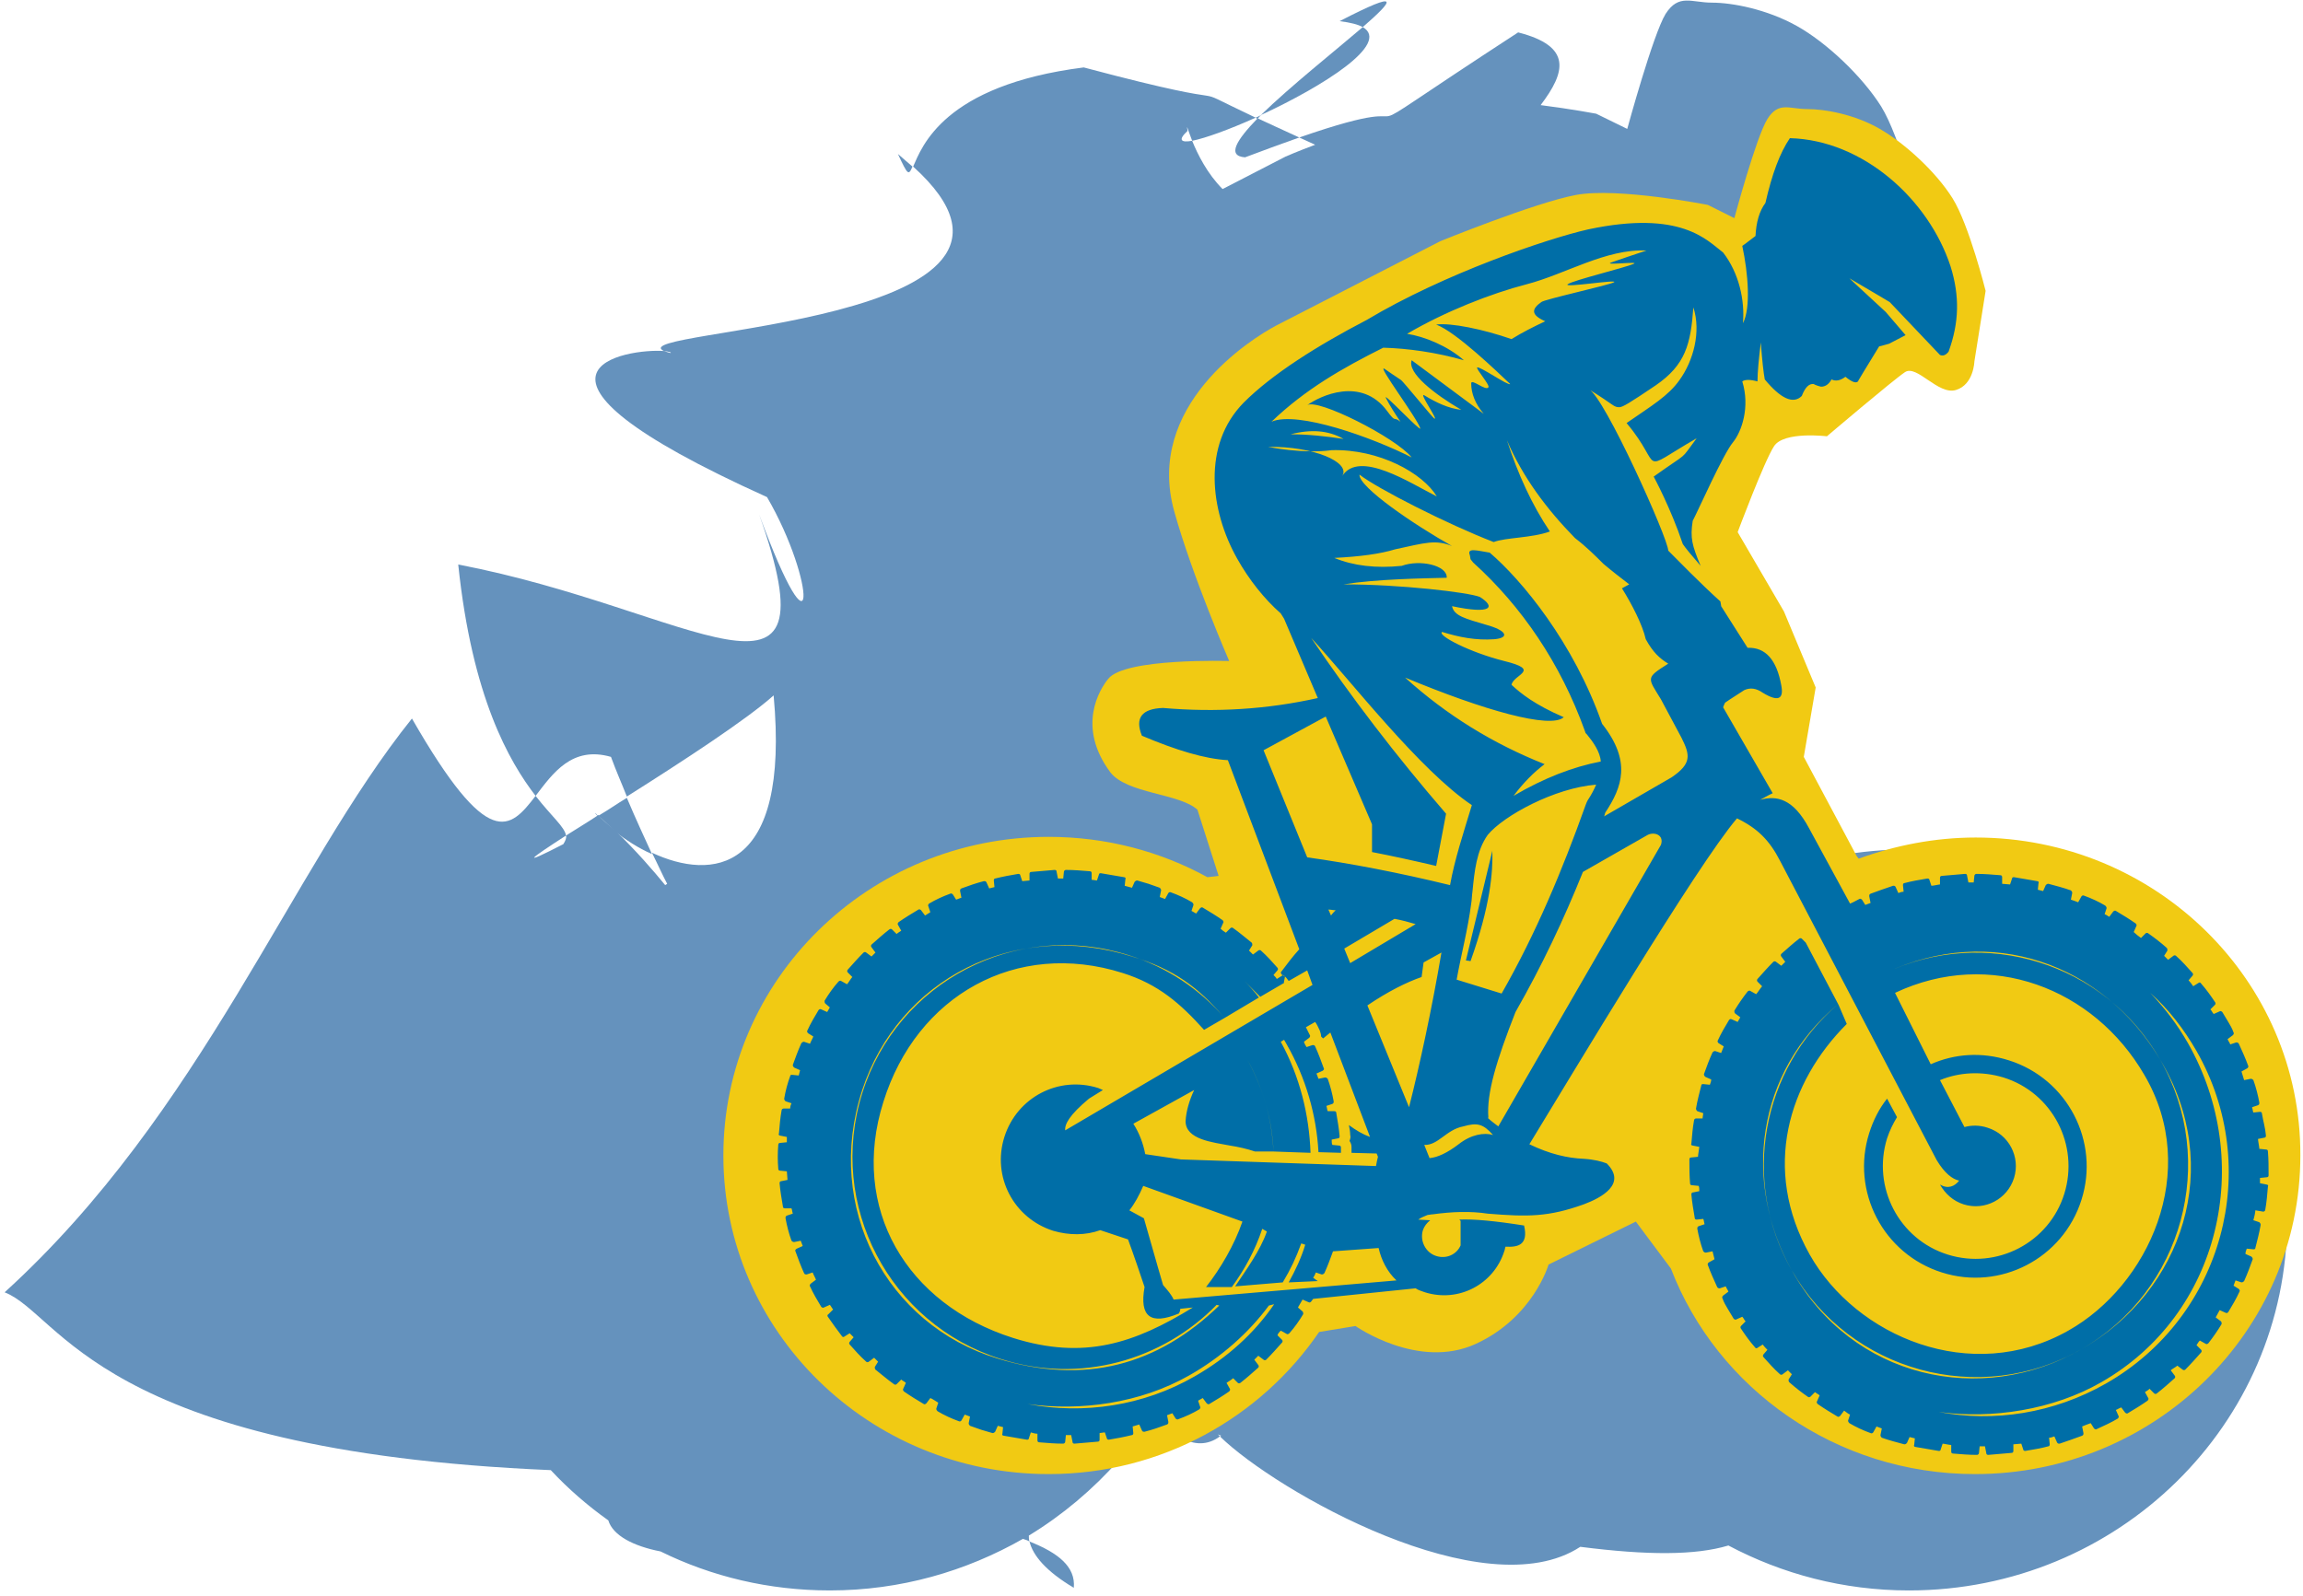 <svg xmlns="http://www.w3.org/2000/svg" xmlns:xlink="http://www.w3.org/1999/xlink" id="Ebene_1" x="0px" y="0px" viewBox="0 0 348.3 241.4" style="enable-background:new 0 0 348.3 241.4;" xml:space="preserve"><style type="text/css">	.st0{fill:#6592BD;}	.st1{fill-rule:evenodd;clip-rule:evenodd;fill:#F1CA13;}	.st2{fill-rule:evenodd;clip-rule:evenodd;fill:#006EA7;}</style><g>	<path class="st0" d="M288.6,128.5c-7.3,0-14.2,1.3-20.6,3.8l-0.4-0.5l-9.3-17.4l2.1-12.2l-5.6-13.4l-8.1-13.9  c0,0,4.7-12.4,6.4-15.1c1.7-2.7,9.3-1.7,9.3-1.7S274,48,276.2,46.7c2.1-1.4,5.8,4.1,8.9,3.1c3.1-1,3.3-5,3.3-5l1.9-12.4  c0,0-2.9-11.6-5.8-16.3c-2.9-4.6-8.3-9.7-12.8-12.2c-4.5-2.5-9.7-3.5-12.8-3.5c-3.1,0-5-1.4-7,1.7c-1.9,3.1-5.8,17.4-5.8,17.4  l-4.7-2.3c0,0-3.7-0.7-8.4-1.3c3.8-5,4.8-8.9-3.4-11c-32.1,20.9-8.9,7.5-33.1,15.9c0.7,0.3,1.5,0.7,2.4,1.1c-2.7,1-4.5,1.8-4.5,1.8  l-9.5,4.9c-2.3-2.3-3.8-5.3-4.6-7.3c-1.7,0.3-2.2-0.1-0.7-1.5c-0.2-1.2,0-0.3,0.7,1.5c2-0.4,5.6-1.7,9.6-3.5  c-12.9-6.1,1.4-0.3-26-7.6c-21.3,2.7-24.5,12.1-25.8,15c26.6,24-44.5,24.6-37.7,27.9c0.8,0.1,1.2,0.2,1,0.3c-0.4-0.1-0.7-0.2-1-0.3  c-5.2-0.4-27.4,2.7,15.6,22.1c7.5,12.9,7.6,26.5-1.2,2.6c11.9,33.5-10,14.4-45.5,7.6c2.1,20.1,7.7,29.8,11.7,35  c2.6-3.4,5.5-7.6,11.4-5.9c0.8,2.2,1.7,4.2,2.4,6c8.4-5.3,18.2-11.7,22.2-15.3c2.5,27.1-9.4,28-18.4,23.8c0.9,1.8,1.6,3.4,2.3,4.7  c-0.1,0.1-0.2,0.1-0.3,0.2c-1.8-2.2-4.3-5.1-7.6-8.3c-1-0.8-1.9-1.6-2.5-2.3c-1.8,1.2-3.5,2.2-4.9,3.1c0.1,0.4-0.1,0.8-0.4,1.3  c-6.8,3.5-5,2.2,0.4-1.3c-0.2-1.3-2.1-2.8-4.6-6c-3.9,5.1-7.1,8.5-18.7-11.7C44,131.5,30.6,168.3,0.7,195.5  c8.5,3.3,14.1,24,82.6,26.9c2.6,2.8,5.6,5.4,8.7,7.6c0.7,2.3,3.8,3.9,7.9,4.7c7.7,3.8,16.4,5.9,25.6,5.9c10.7,0,20.6-2.9,29.2-7.8  c0.3,0.1,0.7,0.2,1,0.4c-0.1-0.3-0.1-0.6-0.1-0.9c5.1-3.1,9.7-7,13.6-11.4c3.5-1.5,7-2.6,9.4-3.4c-1-0.5-2-1.3-2.9-2.3l4-0.7  c0,0,0.4,0.3,1.2,0.8c-0.1,0.3-0.1,0.5-0.2,0.8c1.8,0,0.6,0.5-2.1,1.4c2,1.1,4,1.2,5.9-0.2c-0.1-0.1-0.2-0.2-0.3-0.3  c0.2,0.1,0.3,0.1,0.5,0.2c-0.1,0-0.1,0.1-0.2,0.1c8.5,8.3,40,26.2,54.5,16.7c10.2,1.3,17.4,1.3,22.4-0.2c8.1,4.3,17.4,6.8,27.3,6.8  c31.6,0,57.2-25.1,57.2-56.1C345.8,153.6,320.2,128.5,288.6,128.5z"></path>	<path class="st0" d="M162.4,240.2c0.3-3.2-2.4-5.3-6.7-7C156.2,235.3,158.2,237.7,162.4,240.2z"></path>	<path class="st0" d="M202.6,3.2c1.6,0.2,2.8,0.5,3.5,0.9C210.8,0,212.1-1.7,202.6,3.2z"></path>	<path class="st0" d="M206.1,4.1c-4.2,3.6-11,9-15.4,13.3C200,13.1,210.4,6.6,206.1,4.1z"></path>	<path class="st0" d="M138,25.2c-0.7-0.6-1.4-1.2-2.2-1.9C137.3,26.5,137.4,26.6,138,25.2z"></path>	<path class="st0" d="M90,123c0.1,0.2,0.3,0.3,0.4,0.5c0,0,0,0,0.1,0C90.3,123.3,90.2,123.1,90,123z"></path>	<path class="st0" d="M190.8,17.4c-0.3,0.1-0.6,0.3-0.9,0.4c0.1,0.1,0.2,0.1,0.3,0.2C190.4,17.7,190.6,17.5,190.8,17.4z"></path>	<path class="st0" d="M93,125.8c1.6,1.2,3.5,2.5,5.6,3.4c-1.1-2.4-2.4-5.2-3.8-8.5c-1.5,0.9-2.9,1.9-4.3,2.7  C91.4,124.2,92.2,125,93,125.8z"></path>	<path class="st0" d="M188.3,23.8c3.2-1.2,5.9-2.2,8.2-3c-2.6-1.2-4.6-2.1-6.3-2.9C187,21.2,185.5,23.6,188.3,23.8z"></path></g><g>	<path class="st1" d="M298.8,126.7c-6.2,0-12.2,1.2-17.7,3.2l-0.3-0.4l-8-15l1.8-10.5l-4.8-11.5l-7-12c0,0,4-10.7,5.5-13  c1.5-2.3,8-1.5,8-1.5s10-8.5,11.8-9.7c1.8-1.2,5,3.5,7.7,2.7c2.7-0.8,2.8-4.3,2.8-4.3l1.7-10.7c0,0-2.5-10-5-14  c-2.5-4-7.2-8.3-11-10.5c-3.8-2.2-8.3-3-11-3s-4.3-1.2-6,1.5c-1.7,2.7-5,15-5,15l-4-2c0,0-13.7-2.7-20-1.5c-6.3,1.2-20.5,7-20.5,7  l-24.7,12.7c-4,2.1-20,12.2-15.5,28.2c2.7,9.7,8.3,22.6,8.3,22.6s-15.8-0.5-18.3,2.7c-1.3,1.6-4.8,7.2,0.3,14.1  c2.5,3.3,10.5,3.2,13.2,5.7l3.2,10c0,0-0.6,0.1-1.7,0.2c-7.1-3.9-15.3-6.1-24-6.1c-27.2,0-49.2,21.6-49.2,48.2  c0,26.6,22,48.2,49.2,48.2c17.1,0,32.1-8.6,40.9-21.5l5.5-0.9c0,0,9.5,6.7,18.2,2.7c8.7-4,11-12,11-12l13.2-6.5l5.3,7.1  c7,18.2,25,31.1,46,31.1c27.2,0,49.2-21.6,49.2-48.2C348,148.3,326,126.7,298.8,126.7z"></path>	<path class="st2" d="M203.2,66.4c-2.7-0.4-5.3-0.7-8-0.7C198.3,64.9,200.9,65.1,203.2,66.4 M191.8,67.6c6.8-0.1,12.5,2.3,11.2,4.4  c2.6-4,10.3,1.1,14.3,3.1c-2.1-3.5-8.7-7.2-15.9-7C197,68.7,191.8,67.6,191.8,67.6z M209.2,52.6c3.7,0.1,8,0.7,12.2,1.9  c-2.5-2.2-6-3.6-8.6-4c5.8-3.4,12.7-6.1,18.1-7.5c5.8-1.5,12-5.4,18.1-5.1c-2.1,0.7-3.9,1.3-5.3,1.8c-1.4,0.5,4.3-0.2,3.4,0.2  c-1.3,0.6-9.2,2.5-10,3.1c-0.8,0.6,7.8-0.8,7-0.3c-0.6,0.4-10.6,2.6-11,3c-1.4,1-1.7,1.9,0.6,2.9c-1.7,0.8-3.5,1.7-5.1,2.7  c-4.3-1.5-9.2-2.5-11.4-2.2c3,1.1,9.3,7.2,11.2,9c-0.3,0.3-4.7-2.8-5-2.5c-0.2,0.2,2,2.7,1.7,3c-0.4,0.6-2.6-1.4-2.6-0.6  c0,1.5,0.6,3.1,1.9,4.6l-10.9-8.1c-0.7,1.9,3.4,5.1,7.5,7.5c-1.9-0.2-3.8-1.1-5.6-2.2c-0.9-0.5,2.3,4,1.5,3.5  c-0.3-0.2-4.7-5.6-5-5.8c-0.9-0.6-1.8-1.2-2.5-1.7c-1.3-0.8,4.9,7.4,5.4,9c0.2,0.7-5.7-5.6-5.2-4.6c0.6,1.2,1.4,2.4,2.2,3.6  c-1.1-0.9-0.6,0.3-2-1.6c-3.9-5.3-10.2-2.3-12.1-0.9c1.5-1.1,13.4,4.9,15.8,7.9c-5.9-3-17.3-7.1-21.2-5.4  C197.4,58.9,203,55.7,209.2,52.6z M191.9,197.5l0.8-0.2c-3,4.4-7.1,8.1-12,10.9c-7.8,4.5-16.8,5.8-25.3,4.2c8,1.1,17-0.1,24.4-4.3  C184.6,205.4,188.9,201.6,191.9,197.5z M170.8,183.1l2.2,1.2c1.9,6.7,2.9,10.1,2.9,10.1c0.7,0.8,1.3,1.5,1.6,2.2l33.7-2.9  c-1.4-1.3-2.3-3.1-2.7-4.9l-6.9,0.5c-0.4,1.1-0.8,2.2-1.3,3.3c-0.1,0.1-0.2,0.2-0.4,0.2l-0.9-0.3c-0.1,0.3-0.2,0.5-0.4,0.8l0.7,0.5  l-4.4,0.2c1-1.8,1.9-3.7,2.5-5.7l-0.6-0.2c-0.8,2.2-1.6,3.9-2.8,5.9l-7.2,0.6c1.6-2.4,3.8-5.4,4.8-8.3l-0.7-0.4  c-1.1,3.3-2.7,6.2-4.6,8.8l-3.9,0c2.2-2.8,4.3-6.4,5.5-9.9l-15-5.4C172.3,180.8,171.6,182.1,170.8,183.1z M293.2,213.6  c8,1.1,17.3-0.3,24.6-4.5c18-10.3,23.3-33.3,13.1-51.3c-1.6-2.8-3.5-5.3-5.7-7.6c2.8,2.5,5.1,5.5,7,8.8c10.1,17.7,4,40.2-13.7,50.3  C310.6,213.8,301.6,215.2,293.2,213.6z M239.4,131.9l9.8-5.6c1-0.5,2.5,0,2,1.5l-24.6,42.6c-0.5-0.4-1.1-0.8-1.6-1.3l0.1,0  c-0.3-3.7,1.2-8.6,4.1-16C233.2,146.1,236.5,139.1,239.4,131.9z M252.8,117.6l-10.2,5.9c0.1-0.2,0.1-0.4,0.2-0.6  c2.5-3.8,4-7.7-0.5-13.4c-4.3-12.3-12.2-21.8-17-25.9c-1.9-0.3-3.5-0.8-3,0.4l0.1,0.6l0.4,0.5c7.3,6.6,13.2,15.2,16.9,25.5l0.1,0.3  l0.2,0.2c0.9,1.1,2,2.6,2.1,4.1c-4.2,0.8-8.6,2.5-13.2,5.2c1.5-2,3.1-3.6,4.7-4.8c-7.8-3.1-14.8-7.4-21.1-13.1c12,5,22,7.8,24,6  c-4.4-1.9-6.5-3.6-7.9-4.9c0.3-1.6,4.6-2.2-1.1-3.6c-5.2-1.3-10.2-3.9-9.4-4.4c2.6,0.8,5.1,1.3,7.9,1.1c2.3-0.2,2-1.3-1.3-2.2  c-3-0.9-4.8-1.3-5.1-2.8c6.1,1.3,6.6,0.1,4.2-1.4c-1.8-0.7-12-1.9-20.6-1.9c5-0.8,11.8-0.9,15.6-1c0.1-1.9-4.1-2.8-6.8-1.8  c-3.9,0.4-7.3,0-10.2-1.2c3.9-0.2,6.9-0.6,9.2-1.3c4.6-1,6.1-1.5,8.6-0.5c-5.7-3.2-14.1-8.9-14-10.8c2.7,2.1,13.3,7.5,20.3,10.2  c1.8-0.7,5.8-0.6,8.5-1.6c-2.7-4-4.8-8.6-6.5-13.8c2.4,5.6,6,10.4,10.3,14.8c1.7,1.3,3.1,2.7,4.3,3.9c1.3,1.1,2.6,2.1,3.9,3.1  c-0.4,0.2-0.7,0.4-1.1,0.6c1.5,2.4,3.1,5.5,3.6,7.7c1.1,2,2.1,2.9,3.4,3.7c-3.5,2.2-3.1,2.1-1.1,5.4l3.1,5.8  C255.6,114.2,255.9,115.5,252.8,117.6z M198.5,149l-0.8-2.2l-2.8,1.6c-0.1-0.1-0.2-0.3-0.3-0.4c-0.2-0.3-0.5-0.4-0.8-0.6  c0-0.1-0.1-0.2-0.1-0.3c0.9-1.2,1.8-2.4,2.8-3.5L185.7,115c-3.5-0.2-7.8-1.5-13-3.7c-1.1-2.7,0-4.1,3.2-4.2  c8,0.7,15.8,0.2,23.4-1.5l-5.1-12l-0.5-0.8c-2.5-2.2-4.8-5.1-6.6-8.3c-4.1-7.3-5.3-17.2,1-23.6c4.3-4.3,11.1-8.6,18.6-12.5  c11.7-7,27.3-12.3,33.5-13.7c14.1-3,18,1.7,20.4,3.5c2.4,3.1,3.3,7.2,3,10.7c1.2-2.3,0.8-7.5-0.1-11.7c0.6-0.4,1.3-1,2-1.5  c0.1-2.1,0.6-3.8,1.5-5c1-4.4,2.2-7.6,3.7-9.8c11.1,0.3,21,9.3,24.3,19.4c1.4,4.5,1.3,8.5-0.3,12.9c-0.4,0.5-0.8,0.7-1.3,0.5  l-7.6-8c0,0-2-1.2-6.1-3.6c0,0,1.8,1.7,5.5,5.1l3,3.5l-2.5,1.3c-1,0.3-1.5,0.4-1.5,0.4c-2.1,3.4-3.1,5.1-3.1,5.1  c-0.2,0.6-0.9,0.4-2-0.5c-0.8,0.6-1.5,0.7-2.1,0.4c-0.4,0.7-0.9,1.1-1.6,1.1c-0.8-0.2-1.1-0.4-1.1-0.4c-0.7-0.1-1.3,0.5-1.8,1.8  c-1.3,1.3-3.2,0.4-5.6-2.5c-0.2-1.1-0.4-2.9-0.6-5.6c-0.3,2.5-0.5,4.5-0.5,5.9c-1.1-0.3-1.9-0.3-2.3,0c1.2,3.9-0.1,7.6-1.4,9.2  c-1.5,1.8-5.3,10.4-6.1,11.9c-0.4,2.6-0.1,3.7,1.2,6.8c-1.3-1.5-2.3-2.7-2.7-3.3c-1.8-5.4-4.4-10.2-4.4-10.2c5.6-4,3.8-2.2,6.5-5.8  c-9.2,5.3-4.8,4.6-10.6-2.3c3.9-2.7,6.3-4.1,8-6.5c2.1-2.9,3.3-7.3,2.1-11c-0.4,5.6-1.2,8.7-5.7,11.8c-4,2.7-5,3.3-5.5,3.3  c-0.9,0-0.7-0.3-4.6-2.7c2.3,1,12,22.6,12,24.4c1.3,1.3,4.8,4.9,7.9,7.7c0,0.2,0.1,0.5,0.1,0.7l4,6.3c2.7-0.1,4.4,1.8,5.1,5.7  c0.4,2.1-0.5,2.5-2.8,1.1c-1-0.7-1.9-0.8-2.8-0.4c-1.9,1.2-2.9,1.9-2.9,1.9c-0.1,0.2-0.2,0.4-0.3,0.7l7.5,13  c-0.7,0.3-1.3,0.7-1.9,1c2.5-0.7,5-0.2,7.4,4.3l6.2,11.4c0.5-0.2,1-0.5,1.4-0.7c0.1-0.1,0.3,0,0.4,0.1l0.5,0.8  c0.3-0.1,0.5-0.2,0.8-0.3l-0.2-1c0-0.2,0-0.3,0.2-0.4c1.1-0.4,2.2-0.8,3.4-1.2c0.2,0,0.3,0,0.4,0.2l0.4,0.9  c0.3-0.1,0.5-0.2,0.8-0.2l-0.1-1c0-0.2,0.1-0.3,0.2-0.3c1.1-0.3,2.3-0.5,3.5-0.7c0.2,0,0.3,0.1,0.3,0.2l0.3,0.9  c0.3,0,1.1-0.2,1.3-0.2l0-1c0-0.2,0.1-0.3,0.3-0.3c1.2-0.1,2.4-0.2,3.5-0.3c0.2,0,0.3,0.1,0.3,0.3l0.2,1c0.3,0,0.6,0,0.8,0l0.1-1  c0-0.2,0.2-0.3,0.3-0.3c1.2,0,2.4,0.1,3.6,0.2c0.2,0,0.3,0.1,0.3,0.3l0,1c0.3,0,0.9,0.1,1.2,0.1l0.3-0.9c0-0.2,0.2-0.2,0.3-0.2  c1.2,0.2,2.3,0.4,3.5,0.6c0.2,0,0.3,0.2,0.2,0.3l-0.1,1c0.3,0.1,0.5,0.1,0.8,0.2l0.4-0.9c0.1-0.1,0.2-0.2,0.4-0.2  c1.1,0.3,2.3,0.6,3.4,1c0.1,0.1,0.2,0.2,0.2,0.4l-0.2,1c0.3,0.1,0.9,0.3,1.1,0.4l0.5-0.9c0.1-0.1,0.2-0.2,0.4-0.1  c1.1,0.4,2.2,0.9,3.2,1.5c0.1,0.1,0.2,0.2,0.2,0.4l-0.3,0.9c0.3,0.1,0.5,0.3,0.7,0.4l0.6-0.8c0.1-0.1,0.3-0.2,0.4-0.1  c1,0.6,2,1.2,3,1.9c0.1,0.1,0.2,0.3,0.1,0.4l-0.4,0.9c0.2,0.2,0.8,0.7,1.1,0.9l0.7-0.7c0.1-0.1,0.3-0.1,0.4,0  c1,0.7,1.9,1.4,2.8,2.2c0.1,0.1,0.1,0.3,0.1,0.4l-0.5,0.8c0.2,0.2,0.4,0.4,0.6,0.6l0.8-0.6c0.1-0.1,0.3-0.1,0.4,0  c0.9,0.8,1.7,1.7,2.5,2.6c0.1,0.1,0.1,0.3,0,0.4l-0.6,0.7c0.2,0.2,0.5,0.6,0.7,0.9l0.8-0.5c0.1-0.1,0.3-0.1,0.4,0.1  c0.8,0.9,1.5,1.9,2.1,2.8c0.1,0.1,0.1,0.3,0,0.4l-0.7,0.7c0.2,0.2,0.3,0.5,0.5,0.7l0.9-0.4c0.1-0.1,0.3,0,0.4,0.1  c0.3,0.5,0.6,1,0.9,1.5c0.3,0.5,0.6,1,0.8,1.6c0.1,0.1,0,0.3-0.1,0.4l-0.8,0.6c0.1,0.3,0.3,0.5,0.4,0.8l0.9-0.3  c0.1,0,0.3,0,0.4,0.2c0.5,1.1,1,2.2,1.4,3.3c0.1,0.1,0,0.3-0.1,0.4l-0.9,0.5c0.1,0.3,0.3,1,0.4,1.3l1-0.2c0.2,0,0.3,0.1,0.4,0.2  c0.4,1.1,0.7,2.3,0.9,3.4c0,0.2,0,0.3-0.2,0.4l-0.9,0.3c0.1,0.3,0.1,0.6,0.2,0.8l1-0.1c0.2,0,0.3,0.1,0.3,0.3  c0.2,1.2,0.5,2.1,0.6,3.3c0,0.2-0.1,0.3-0.2,0.3l-1,0.2c0,0.3,0.2,1.2,0.2,1.5l1,0.1c0.2,0,0.3,0.1,0.3,0.3  c0.1,1.2,0.1,2.4,0.1,3.6c0,0.2-0.1,0.3-0.3,0.3l-1,0.1c0,0.3,0,0.6,0,0.8l1,0.2c0.2,0,0.3,0.2,0.2,0.3c-0.1,1.2-0.2,2.4-0.4,3.5  c0,0.2-0.2,0.3-0.3,0.3l-1.2-0.2c0,0.3-0.2,1.2-0.3,1.5l0.9,0.3c0.1,0.1,0.2,0.2,0.2,0.4c-0.2,1.2-0.5,2.3-0.8,3.5  c0,0.2-0.2,0.2-0.3,0.2l-1-0.1c-0.1,0.3-0.2,0.5-0.2,0.8l0.9,0.4c0.1,0.1,0.2,0.2,0.2,0.4c-0.4,1.1-0.8,2.2-1.3,3.3  c-0.1,0.1-0.2,0.2-0.4,0.2l-0.9-0.3c-0.1,0.3-0.2,0.5-0.3,0.8l0.8,0.5c0.1,0.1,0.2,0.3,0.1,0.4c-0.5,1.1-1.1,2.1-1.7,3.1  c-0.1,0.1-0.2,0.2-0.4,0.1l-0.9-0.4c-0.1,0.2-0.5,0.9-0.6,1.1l0.8,0.6c0.1,0.1,0.1,0.3,0.1,0.4c-0.6,1-1.3,2-2,2.9  c-0.1,0.1-0.3,0.2-0.4,0.1l-0.9-0.5c-0.2,0.2-0.3,0.4-0.5,0.7l0.7,0.7c0.1,0.1,0.1,0.3,0,0.4c-0.8,0.9-1.6,1.8-2.4,2.6  c-0.1,0.1-0.3,0.1-0.4,0l-0.8-0.6c-0.2,0.2-0.8,0.5-1,0.7l0.6,0.8c0.1,0.1,0.1,0.3,0,0.4c-0.9,0.8-1.8,1.6-2.7,2.3  c-0.1,0.1-0.3,0.1-0.4,0l-0.7-0.7c-0.2,0.2-0.4,0.3-0.7,0.5l0.5,0.9c0.1,0.1,0,0.3-0.1,0.4c-1,0.7-2,1.3-3,1.9  c-0.1,0.1-0.3,0-0.4-0.1l-0.6-0.8c-0.1,0.1-0.2,0.1-0.4,0.2c-0.1,0.1-0.2,0.1-0.4,0.2l0.4,0.9c0.1,0.1,0,0.3-0.1,0.4  c-1,0.6-2.1,1.1-3.2,1.6c-0.1,0.1-0.3,0-0.4-0.1l-0.5-0.8c-0.3,0.1-1.1,0.4-1.3,0.5l0.2,1c0,0.2,0,0.3-0.2,0.4  c-1.1,0.4-2.2,0.8-3.4,1.2c-0.2,0-0.3,0-0.4-0.2l-0.4-0.9c-0.3,0.1-0.5,0.2-0.8,0.2l0.1,1c0,0.2-0.1,0.3-0.2,0.3  c-1.1,0.3-2.3,0.5-3.5,0.7c-0.2,0-0.3-0.1-0.3-0.2l-0.3-0.9c-0.3,0-0.9,0.1-1.2,0.1l0,1c0,0.2-0.1,0.3-0.3,0.3  c-1.2,0.1-2.4,0.2-3.5,0.3c-0.2,0-0.3-0.1-0.3-0.3l-0.2-1c-0.3,0-0.6,0-0.8,0l-0.1,1c0,0.2-0.2,0.3-0.3,0.3c-1.2,0-2.4-0.1-3.6-0.2  c-0.2,0-0.3-0.1-0.3-0.3l0-1c-0.3,0-1.1-0.2-1.3-0.2l-0.3,0.9c0,0.2-0.2,0.2-0.3,0.2c-1.2-0.2-2.3-0.4-3.5-0.6  c-0.2,0-0.3-0.2-0.2-0.3l0.1-1c-0.3-0.1-0.5-0.1-0.8-0.2l-0.4,0.9c-0.1,0.1-0.2,0.2-0.4,0.2c-1.1-0.3-2.3-0.6-3.4-1  c-0.1-0.1-0.2-0.2-0.2-0.4l0.2-1c-0.3-0.1-0.5-0.2-0.8-0.3l-0.5,0.9c-0.1,0.1-0.2,0.2-0.4,0.1c-1.1-0.4-2.2-0.9-3.2-1.5  c-0.1-0.1-0.2-0.2-0.2-0.4l0.3-0.9c-0.3-0.1-0.6-0.4-0.9-0.6l-0.6,0.8c-0.1,0.1-0.3,0.2-0.4,0.1c-1-0.6-2-1.2-3-1.9  c-0.1-0.1-0.2-0.3-0.1-0.4l0.4-0.9c-0.2-0.2-0.5-0.3-0.7-0.5l-0.7,0.7c-0.1,0.1-0.3,0.1-0.4,0c-1-0.7-1.9-1.4-2.8-2.2  c-0.1-0.1-0.1-0.3-0.1-0.4l0.5-0.8c-0.2-0.2-0.4-0.4-0.6-0.6l-0.8,0.6c-0.1,0.1-0.3,0.1-0.4,0c-0.9-0.8-1.7-1.7-2.5-2.6  c-0.1-0.1-0.1-0.3,0-0.4l0.6-0.7c-0.2-0.2-0.5-0.5-0.7-0.8l-0.8,0.5c-0.1,0.1-0.3,0.1-0.4-0.1c-0.8-0.9-1.5-1.9-2.1-2.8  c-0.1-0.1-0.1-0.3,0-0.4l0.7-0.7c-0.2-0.2-0.3-0.5-0.5-0.7l-0.9,0.4c-0.1,0.1-0.3,0-0.4-0.1c-0.3-0.5-0.6-1-0.9-1.5  c-0.3-0.5-0.6-1-0.8-1.6c-0.1-0.1,0-0.3,0.1-0.4l0.8-0.6c-0.1-0.3-0.3-0.5-0.4-0.8l-0.9,0.3c-0.1,0-0.3,0-0.4-0.2  c-0.5-1.1-1-2.2-1.4-3.3c-0.1-0.1,0-0.3,0.1-0.4l0.9-0.5c-0.1-0.3-0.2-0.9-0.3-1.2l-1,0.2c-0.2,0-0.3-0.1-0.4-0.2  c-0.4-1.1-0.7-2.3-0.9-3.4c0-0.2,0-0.3,0.2-0.4l0.9-0.3c-0.1-0.3-0.1-0.6-0.2-0.8l-1,0.1c-0.2,0-0.3-0.1-0.3-0.3  c-0.2-1.2-0.4-2.3-0.5-3.5c0-0.2,0.1-0.3,0.2-0.3l1-0.2c0-0.3,0-0.6-0.1-0.8l-1-0.1c-0.2,0-0.3-0.1-0.3-0.3  c-0.1-1.2-0.1-2.4-0.1-3.6c0-0.2,0.1-0.3,0.3-0.3l1-0.1c0-0.3,0.2-1.3,0.2-1.5l-1-0.2c-0.2,0-0.3-0.2-0.2-0.3  c0.1-1.2,0.2-2.4,0.4-3.5c0-0.2,0.2-0.3,0.3-0.3l1,0c0-0.3,0.1-0.6,0.1-0.8l-0.9-0.3c-0.1-0.1-0.2-0.2-0.2-0.4  c0.2-1.2,0.5-2.3,0.8-3.5c0-0.2,0.2-0.2,0.3-0.2l1,0.1c0.1-0.3,0.2-0.5,0.2-0.8l-0.9-0.4c-0.1-0.1-0.2-0.2-0.2-0.4  c0.4-1.1,0.8-2.2,1.3-3.3c0.1-0.1,0.2-0.2,0.4-0.2l0.9,0.3c0.1-0.3,0.3-0.7,0.4-1l-0.8-0.5c-0.1-0.1-0.2-0.3-0.1-0.4  c0.5-1.1,1.1-2.1,1.7-3.1c0.1-0.1,0.2-0.2,0.4-0.1l0.9,0.4c0.1-0.2,0.3-0.5,0.4-0.7l-0.8-0.6c-0.1-0.1-0.1-0.3-0.1-0.4  c0.6-1,1.3-2,2-2.9c0.1-0.1,0.3-0.2,0.4-0.1l0.9,0.5c0.2-0.2,0.7-1,0.9-1.2l-0.7-0.7c-0.1-0.1-0.1-0.3,0-0.4  c0.8-0.9,1.6-1.8,2.4-2.6c0.1-0.1,0.3-0.1,0.4,0l0.8,0.6c0.2-0.2,0.4-0.4,0.6-0.6l-0.6-0.8c-0.1-0.1-0.1-0.3,0-0.4  c0.9-0.8,1.8-1.6,2.7-2.3c0.1-0.1,0.3-0.1,0.4,0l0.6,0.6l4.9,9.3c-12.4,10.3-14.5,26.9-7,40.3c9.1,16.4,28.7,20.6,43.8,11.9  c15.4-8.8,21.6-27.7,11.9-43.8c-8.7-14.6-25.7-20.6-41.6-13.1l0,0c15-7.1,33.2-1.6,41.6,13.1c8.8,15.4,3.4,35-11.9,43.8  c-15.4,8.8-35,3.4-43.8-11.9c-7.8-13.6-4.5-30.5,7-40.3l0.1,0.2l1.2,2.8c-8.8,8.8-12.9,21.9-5.6,34.9c7,12.4,24.4,19.8,39.1,11.5  c12.1-6.8,20.1-24.1,11.5-38.7c-7.6-13.1-23.3-19.2-37.7-12.4l5.4,10.8c3.6-1.6,7.7-1.9,11.8-0.6c8.9,2.8,13.8,12.3,11,21.1  c-2.8,8.9-12.3,13.8-21.1,11c-8.9-2.8-13.8-12.3-11-21.1c0.6-1.9,1.5-3.7,2.7-5.2l1.5,2.8c-0.6,1-1.1,2-1.5,3.2  c-2.3,7.4,1.8,15.3,9.2,17.6c7.4,2.3,15.3-1.8,17.6-9.2c2.3-7.4-1.8-15.3-9.2-17.6c-3.3-1-6.7-0.8-9.6,0.4l3.7,7.1  c1.1-0.3,2.3-0.3,3.5,0.1c3.2,1,5,4.4,4,7.6c-1,3.2-4.4,5-7.6,4c-1.6-0.5-2.8-1.6-3.6-3c1.2,0.7,2.2,0.3,2.9-0.6  c-1-0.2-2.2-1.1-3.4-3.1l-23.7-45.3c-1.6-3.1-3.4-4.9-6.5-6.4c-6,7-25.1,39-31.4,49.3c3.1,1.5,5.8,2.1,8.2,2.2  c1.6,0.1,2.7,0.4,3.5,0.7c3.1,3.1-0.8,5.2-3.5,6.2c-5.3,1.9-8.4,1.9-14.5,1.4c-2.6-0.4-5.4-0.3-8.3,0.1c-0.3,0-0.6,0.1-0.8,0.1  c-0.5,0.2-1,0.4-1.4,0.7l1.8,0.1c-0.5,0.4-0.9,0.9-1.1,1.5c-0.5,1.6,0.4,3.4,2,3.9c1.5,0.5,3.1-0.2,3.7-1.6l0,0l0,0l0,0l0,0l0,0  l0,0l0,0l0,0l0,0l0,0l0,0l0,0l0,0l0,0l0,0l0,0l0,0l0,0l0,0l0,0l0,0l0-0.1l0,0l0,0l0,0l0,0l0-0.1l0,0c0,0,0-0.1,0-0.1l0-0.1l0-0.1  l0,0l0-0.1l0,0l0-0.1l0-0.1l0,0l0-0.1l0,0l0-0.1l0,0l0-0.1l0,0l0-0.1l0,0l0-0.1l0,0l0-0.1l0,0l0-0.1l0,0l0-0.1l0,0l0-0.1l0,0l0-0.1  l0,0l0-0.1l0,0l0-0.1l0,0l0-0.1l0,0l0-0.1l0,0l0-0.1l0,0l0-0.1l0,0l0-0.1l0,0l0-0.1l0,0l0-0.1l0,0l0-0.1l0,0l0-0.1l0,0l0-0.1l0,0  l0-0.1l0,0l0-0.1l0,0l0-0.1l0,0l0-0.1l0,0l0-0.1l0,0l0-0.1l0,0l0-0.1l0,0l0,0l0,0l0,0l0,0l0,0l0,0l0,0l0,0l0,0l0,0l0,0l0,0l0,0l0,0  l0,0l0,0l0,0l0,0l0,0l0,0l0,0l0,0l0,0l0,0l0,0l0,0l0,0l0,0l0,0l0,0l0,0l0,0l0,0l0,0l0,0l0,0l0,0l0,0l0,0l0,0l0,0l0,0l0,0l0,0  c0,0,0,0-0.1-0.1l0,0l0,0l0,0l0,0l0,0l0,0l0,0l0,0c0,0,0,0-0.1-0.1l0,0l0,0c2.1-0.1,5.4,0.2,9.8,0.9c0.7,3-1,3.3-2.8,3.2  c-0.1,0.2-0.1,0.5-0.2,0.7c-1.6,5-6.9,7.8-12,6.2c-0.5-0.2-1-0.3-1.4-0.6l-15.5,1.6c-0.1,0.1-0.2,0.3-0.3,0.4  c-0.1,0.1-0.2,0.2-0.4,0.1l-0.9-0.4c-0.1,0.2-0.6,1-0.7,1.2l0.7,0.6c0.1,0.1,0.1,0.3,0.1,0.4c-0.6,1-1.3,2-2.1,2.9  c-0.1,0.1-0.3,0.2-0.4,0.1l-0.9-0.5c-0.2,0.2-0.4,0.4-0.5,0.7l0.7,0.7c0.1,0.1,0.1,0.3,0,0.4c-0.8,0.9-1.6,1.8-2.4,2.6  c-0.1,0.1-0.3,0.1-0.4,0l-0.8-0.6c-0.2,0.2-0.4,0.4-0.6,0.6l0.6,0.8c0.1,0.1,0.1,0.3,0,0.4c-0.9,0.8-1.8,1.6-2.7,2.3  c-0.1,0.1-0.3,0.1-0.4,0l-0.7-0.7c-0.2,0.2-0.7,0.5-1,0.7l0.5,0.9c0.1,0.1,0,0.3-0.1,0.4c-1,0.7-2,1.3-3,1.9  c-0.1,0.1-0.3,0-0.4-0.1l-0.6-0.8c-0.2,0.1-0.5,0.3-0.7,0.4l0.3,0.9c0.1,0.1,0,0.3-0.1,0.4c-1,0.6-2.1,1.1-3.2,1.5  c-0.1,0.1-0.3,0-0.4-0.1l-0.5-0.8c-0.3,0.1-0.5,0.2-0.8,0.3l0.2,1c0,0.2,0,0.3-0.2,0.4c-1.1,0.4-2.2,0.8-3.4,1.1  c-0.2,0-0.3,0-0.4-0.2l-0.4-0.9c-0.3,0.1-0.7,0.2-1,0.3l0.1,1c0,0.2-0.1,0.3-0.2,0.3c-1.2,0.3-2.3,0.5-3.5,0.7  c-0.2,0-0.3-0.1-0.3-0.2l-0.3-0.9c-0.3,0-0.6,0.1-0.8,0.1l0,1c0,0.2-0.1,0.3-0.3,0.3c-1.2,0.1-2.4,0.2-3.5,0.3  c-0.2,0-0.3-0.1-0.3-0.3l-0.2-1c-0.3,0-0.6,0-0.8,0l-0.1,1c0,0.2-0.2,0.3-0.3,0.3c-1.2,0-2.4-0.1-3.6-0.2c-0.2,0-0.3-0.1-0.3-0.3  l0-1c-0.3,0-0.7-0.1-1-0.2l-0.3,0.9c0,0.2-0.2,0.2-0.3,0.2c-1.2-0.2-2.3-0.4-3.5-0.6c-0.2,0-0.3-0.2-0.2-0.3l0.1-1  c-0.3-0.1-0.5-0.1-0.8-0.2l-0.4,0.9c-0.1,0.1-0.2,0.2-0.4,0.2c-0.6-0.2-1.1-0.3-1.7-0.5c-0.6-0.2-1.1-0.4-1.7-0.6  c-0.1-0.1-0.2-0.2-0.2-0.4l0.2-1c-0.3-0.1-0.5-0.2-0.8-0.3l-0.5,0.9c-0.1,0.1-0.2,0.2-0.4,0.1c-1.1-0.4-2.2-0.9-3.2-1.5  c-0.1-0.1-0.2-0.2-0.2-0.4l0.3-0.9c-0.2-0.1-0.9-0.6-1.2-0.7l-0.6,0.8c-0.1,0.1-0.3,0.2-0.4,0.1c-1-0.6-2-1.2-3-1.9  c-0.1-0.1-0.2-0.3-0.1-0.4l0.4-0.9c-0.2-0.2-0.5-0.3-0.7-0.5l-0.7,0.7c-0.1,0.1-0.3,0.1-0.4,0c-1-0.7-1.9-1.5-2.8-2.2  c-0.1-0.1-0.1-0.3-0.1-0.4l0.5-0.8c-0.2-0.2-0.4-0.4-0.6-0.6l-0.8,0.6c-0.1,0.1-0.3,0.1-0.4,0c-0.9-0.8-1.7-1.7-2.5-2.6  c-0.1-0.1-0.1-0.3,0-0.4l0.6-0.7c-0.2-0.2-0.4-0.4-0.6-0.6l-0.8,0.5c-0.1,0.1-0.3,0.1-0.4-0.1c-0.7-0.9-1.4-1.9-2.1-2.9  c-0.1-0.1-0.1-0.3,0.1-0.4l0.7-0.7c-0.2-0.2-0.3-0.5-0.5-0.7l-0.9,0.4c-0.1,0.1-0.3,0-0.4-0.1c-0.6-1-1.2-2-1.7-3.1  c-0.1-0.1,0-0.3,0.1-0.4l0.8-0.6c-0.1-0.3-0.4-0.8-0.5-1.1l-0.9,0.3c-0.2,0-0.3,0-0.4-0.2c-0.5-1.1-0.9-2.2-1.3-3.3  c-0.1-0.1,0-0.3,0.2-0.4l0.9-0.4c-0.1-0.3-0.2-0.5-0.3-0.8l-1,0.2c-0.2,0-0.3-0.1-0.4-0.2c-0.4-1.1-0.7-2.3-0.9-3.4  c0-0.2,0-0.3,0.2-0.4l0.9-0.3c-0.1-0.3-0.1-0.6-0.2-0.8l-1,0c-0.2,0-0.3-0.1-0.3-0.3c-0.2-1.2-0.4-2.3-0.5-3.5  c0-0.2,0.1-0.3,0.2-0.3l1-0.2c0-0.3-0.1-1-0.1-1.3l-1-0.1c-0.2,0-0.3-0.1-0.3-0.3c-0.1-1.2-0.1-2.4,0-3.6c0-0.2,0.1-0.3,0.3-0.3  l1-0.1c0-0.3,0-0.6,0-0.8l-1-0.2c-0.2,0-0.3-0.2-0.2-0.3c0.1-1.2,0.2-2.4,0.4-3.5c0-0.2,0.2-0.3,0.3-0.3l1,0c0-0.3,0.1-0.6,0.2-0.8  l-0.9-0.3c-0.1-0.1-0.2-0.2-0.2-0.4c0.2-1.2,0.5-2.3,0.9-3.4c0-0.2,0.2-0.2,0.3-0.2l1,0.1c0-0.1,0.1-0.3,0.1-0.4  c0-0.1,0.1-0.3,0.1-0.4l-0.9-0.4c-0.1-0.1-0.2-0.2-0.2-0.4c0.4-1.1,0.8-2.2,1.3-3.3c0.1-0.1,0.2-0.2,0.4-0.2l0.9,0.3  c0.1-0.3,0.4-0.8,0.5-1.1l-0.8-0.5c-0.1-0.1-0.2-0.3-0.1-0.4c0.5-1.1,1.1-2.1,1.7-3.1c0.1-0.1,0.2-0.2,0.4-0.1l0.9,0.4  c0.1-0.2,0.3-0.5,0.4-0.7l-0.7-0.6c-0.1-0.1-0.1-0.3-0.1-0.4c0.6-1,1.3-2,2.1-2.9c0.1-0.1,0.3-0.2,0.4-0.1l0.9,0.5  c0.2-0.2,0.6-0.9,0.8-1.1l-0.7-0.7c-0.1-0.1-0.1-0.3,0-0.4c0.8-0.9,1.6-1.8,2.4-2.6c0.1-0.1,0.3-0.1,0.4,0l0.8,0.6  c0.2-0.2,0.4-0.4,0.6-0.6l-0.6-0.8c-0.1-0.1-0.1-0.3,0-0.4c0.9-0.8,1.8-1.6,2.7-2.3c0.1-0.1,0.3-0.1,0.4,0l0.7,0.7  c0.2-0.2,0.4-0.3,0.7-0.5l-0.5-0.9c-0.1-0.1,0-0.3,0.1-0.4c1-0.7,2-1.3,3-1.9c0.1-0.1,0.3,0,0.4,0.1l0.6,0.8  c0.2-0.1,0.6-0.4,0.8-0.5l-0.3-0.9c-0.1-0.1,0-0.3,0.1-0.4c1-0.6,2.1-1.1,3.2-1.5c0.1-0.1,0.3,0,0.4,0.1l0.5,0.8  c0.3-0.1,0.5-0.2,0.8-0.3l-0.2-1c0-0.2,0-0.3,0.2-0.4c1.1-0.4,2.2-0.8,3.4-1.1c0.2,0,0.3,0,0.4,0.2l0.4,0.9  c0.3-0.1,0.5-0.1,0.8-0.2l-0.1-1c0-0.2,0.1-0.3,0.2-0.3c1.2-0.3,2.3-0.5,3.5-0.7c0.2,0,0.3,0.1,0.3,0.2l0.3,0.9  c0.3,0,0.8-0.1,1.1-0.1l0-1c0-0.2,0.1-0.3,0.3-0.3c1.2-0.1,2.4-0.2,3.5-0.3c0.2,0,0.3,0.1,0.3,0.3l0.2,1c0.3,0,0.6,0,0.8,0l0.1-1  c0-0.2,0.2-0.3,0.3-0.3c1.2,0,2.4,0.1,3.6,0.2c0.2,0,0.3,0.1,0.3,0.3l0,1c0.3,0,0.6,0.1,0.8,0.1l0.3-0.9c0-0.2,0.2-0.2,0.3-0.2  c1.2,0.2,2.3,0.4,3.5,0.6c0.2,0,0.3,0.2,0.2,0.3l-0.1,1c0.3,0.1,0.8,0.2,1.1,0.3l0.4-0.9c0.1-0.1,0.2-0.2,0.4-0.2  c0.6,0.2,1.1,0.3,1.7,0.5c0.6,0.2,1.1,0.4,1.7,0.6c0.1,0.1,0.2,0.2,0.2,0.4l-0.2,1c0.3,0.1,0.5,0.2,0.8,0.3l0.5-0.9  c0.1-0.1,0.2-0.2,0.4-0.1c1.1,0.4,2.2,0.9,3.2,1.5c0.1,0.1,0.2,0.2,0.2,0.4l-0.3,0.9c0.2,0.1,0.5,0.3,0.7,0.4l0.6-0.8  c0.1-0.1,0.3-0.2,0.4-0.1c1,0.6,2,1.2,3,1.9c0.1,0.1,0.2,0.3,0.1,0.4l-0.4,0.9c0.2,0.2,0.5,0.4,0.8,0.6l0.7-0.7  c0.1-0.1,0.3-0.1,0.4,0c1,0.7,1.9,1.5,2.8,2.2c0.1,0.1,0.1,0.3,0.1,0.4l-0.5,0.8c0.2,0.2,0.4,0.4,0.6,0.6l0.8-0.6  c0.1-0.1,0.3-0.1,0.4,0c0.9,0.8,1.7,1.7,2.5,2.6c0.1,0.1,0.1,0.3,0,0.4l-0.6,0.7c0.2,0.2,0.4,0.4,0.5,0.6l0.8-0.5  c0.1-0.1,0.3-0.1,0.4,0.1c0.1,0.1-0.2,0.9-0.1,1l-3.6,2.1c-0.8-0.8-1.6-1.6-2.4-2.4c0.8,0.8,1.5,1.6,2.2,2.5l-5.2,3.1  c-4-4.7-7.7-7.4-14-9.3c-17.9-5.6-35.3,3.5-40.8,20.2c-5.8,17.8,3.7,35.5,20.4,40.6c13.3,4.1,24.3,1,33.6-8l-0.4-0.1  c-8.2,8.4-20.7,12-32.6,8.2c-16.9-5.3-26.3-23.3-21-40.2c5.3-16.9,23.3-26.3,40.3-20.9c5.8,1.8,10.8,5.2,14.5,9.5l-3.1,1.8  c-3.6-4-6.9-6.9-12.3-8.6c-16.1-5.1-31.2,3.4-36.2,19.5c-5.1,16.1,3.5,30.6,19.6,35.7c10.8,3.4,18.4,0.8,27.2-4.6l-1.9,0.2  c0,0.3-0.1,0.5-0.2,0.7c-4.3,1.8-6,0.5-5.2-4c-1.6-4.8-2.5-7.2-2.5-7.2l-4.2-1.4c-2.2,0.8-4.7,0.8-7.1,0.1c-6-1.9-9.3-8.2-7.4-14.2  c1.9-6,8.2-9.3,14.2-7.4c0.2,0.1,0.5,0.2,0.7,0.3l-2.1,1.3c-3,2.5-3.7,3.9-3.6,4.8L198.5,149z M208.4,175l-0.2-0.5l-3.8-0.1  c0-0.3,0-0.6,0-0.9c0-0.3-0.1-0.6-0.3-0.9c0.1-0.3,0.2-0.6,0.1-0.9c0-0.5-0.1-1-0.2-1.5c1.1,0.8,2.1,1.4,3.2,1.8l-6-15.8  c-0.4,0.3-0.7,0.6-1.1,0.9c-0.1-0.1-0.2-0.2-0.3-0.3c0-0.3-0.1-0.6-0.2-0.9c-0.2-0.4-0.4-0.9-0.7-1.3l-1.4,0.8  c0.2,0.4,0.4,0.8,0.6,1.2c0.1,0.1,0,0.3-0.1,0.4l-0.8,0.6c0.1,0.3,0.2,0.5,0.4,0.8l0.9-0.3c0.2,0,0.3,0,0.4,0.2  c0.5,1.1,0.9,2.2,1.3,3.3c0.1,0.1,0,0.3-0.2,0.4l-0.9,0.4c0.1,0.3,0.2,0.5,0.3,0.8l1-0.2c0.2,0,0.3,0.1,0.4,0.2  c0.4,1.1,0.7,2.3,0.9,3.4c0,0.2,0,0.3-0.2,0.4l-0.9,0.3c0.1,0.3,0.1,0.6,0.2,0.8l1,0c0.2,0,0.3,0.1,0.3,0.3  c0.2,1.2,0.4,2.3,0.5,3.5c0,0.2-0.1,0.3-0.2,0.3l-1,0.2c0,0.3,0,0.6,0.1,0.8l1,0.1c0.2,0,0.3,0.1,0.3,0.3c0,0.3,0,0.5,0,0.8  l-3.4-0.1c-0.3-5.6-1.9-11.2-4.8-16.3c-0.1-0.2-0.3-0.5-0.4-0.7l-0.5,0.3c2.9,5.3,4.3,11.1,4.5,16.8l-5.6-0.2  c-0.3-5.2-1.5-9.3-3.9-13.8l0,0c2.3,4.2,3.7,8.9,3.9,13.8l-0.2,0l-1.4,0l-1.2,0c-1.2-0.4-2.5-0.7-3.8-0.9c-2.6-0.5-6.7-0.9-6.7-3.7  c0.1-1.6,0.6-3.2,1.3-4.7l-9.2,5.1c0.9,1.4,1.5,3,1.8,4.6l5.4,0.8l29.5,1C208.2,175.8,208.3,175.4,208.4,175z M215.4,173.2l0.8,2  c1.2-0.1,2.7-0.8,4.4-2.1c1.9-1.5,3.9-1.8,5.2-1.4c-1.5-1.7-2.4-1.9-4.5-1.3C218.7,170.9,217.5,173.3,215.4,173.2z M206.8,152.1  l6.3,15.4c1.6-6.3,3.5-15.1,4.9-23.4l-2.7,1.5c-0.1,0.7-0.2,1.4-0.3,2.2C212.7,148.6,209.9,150,206.8,152.1z M197.7,129.7  c6.5,0.9,13.8,2.3,21.6,4.2c0.7-3.9,2-7.8,3.3-12.1c-7.9-5.3-18.3-18.8-24.3-25.3c6,8.9,12.8,17.8,20.4,26.6  c-0.5,2.6-1,5.2-1.5,7.9c-3.4-0.8-6.6-1.5-9.7-2.1c0-1.2,0-2.6,0-4.2l-7-16.3l-9.4,5.1L197.7,129.7z M202,137.7  c-0.4,0-0.7-0.1-1.1-0.1l0.4,0.9C201.5,138.2,201.8,137.9,202,137.7z M214.1,139.8c-1-0.3-2.1-0.6-3.2-0.8l-7.6,4.5l0.9,2.2  L214.1,139.8z M222.7,134.8L222.7,134.8c-0.1,0.7-0.1,1.3-0.2,1.9c-0.5,3.9-1.5,7.6-2.2,11.5l6.8,2.1c5.2-9.1,9.2-18.7,12.7-28.5  c0.1-0.3,0.2-0.5,0.3-0.7c0.6-0.9,1-1.7,1.3-2.4c-6.3,0.5-14,4.7-16.4,7.6C223.3,128.7,223,131.8,222.7,134.8L222.7,134.8z   M221.7,145.3c0.2,0,0.7,0.1,0.7,0.1c3-8.4,3.4-13.5,3.3-16.7L221.7,145.3z"></path></g></svg>